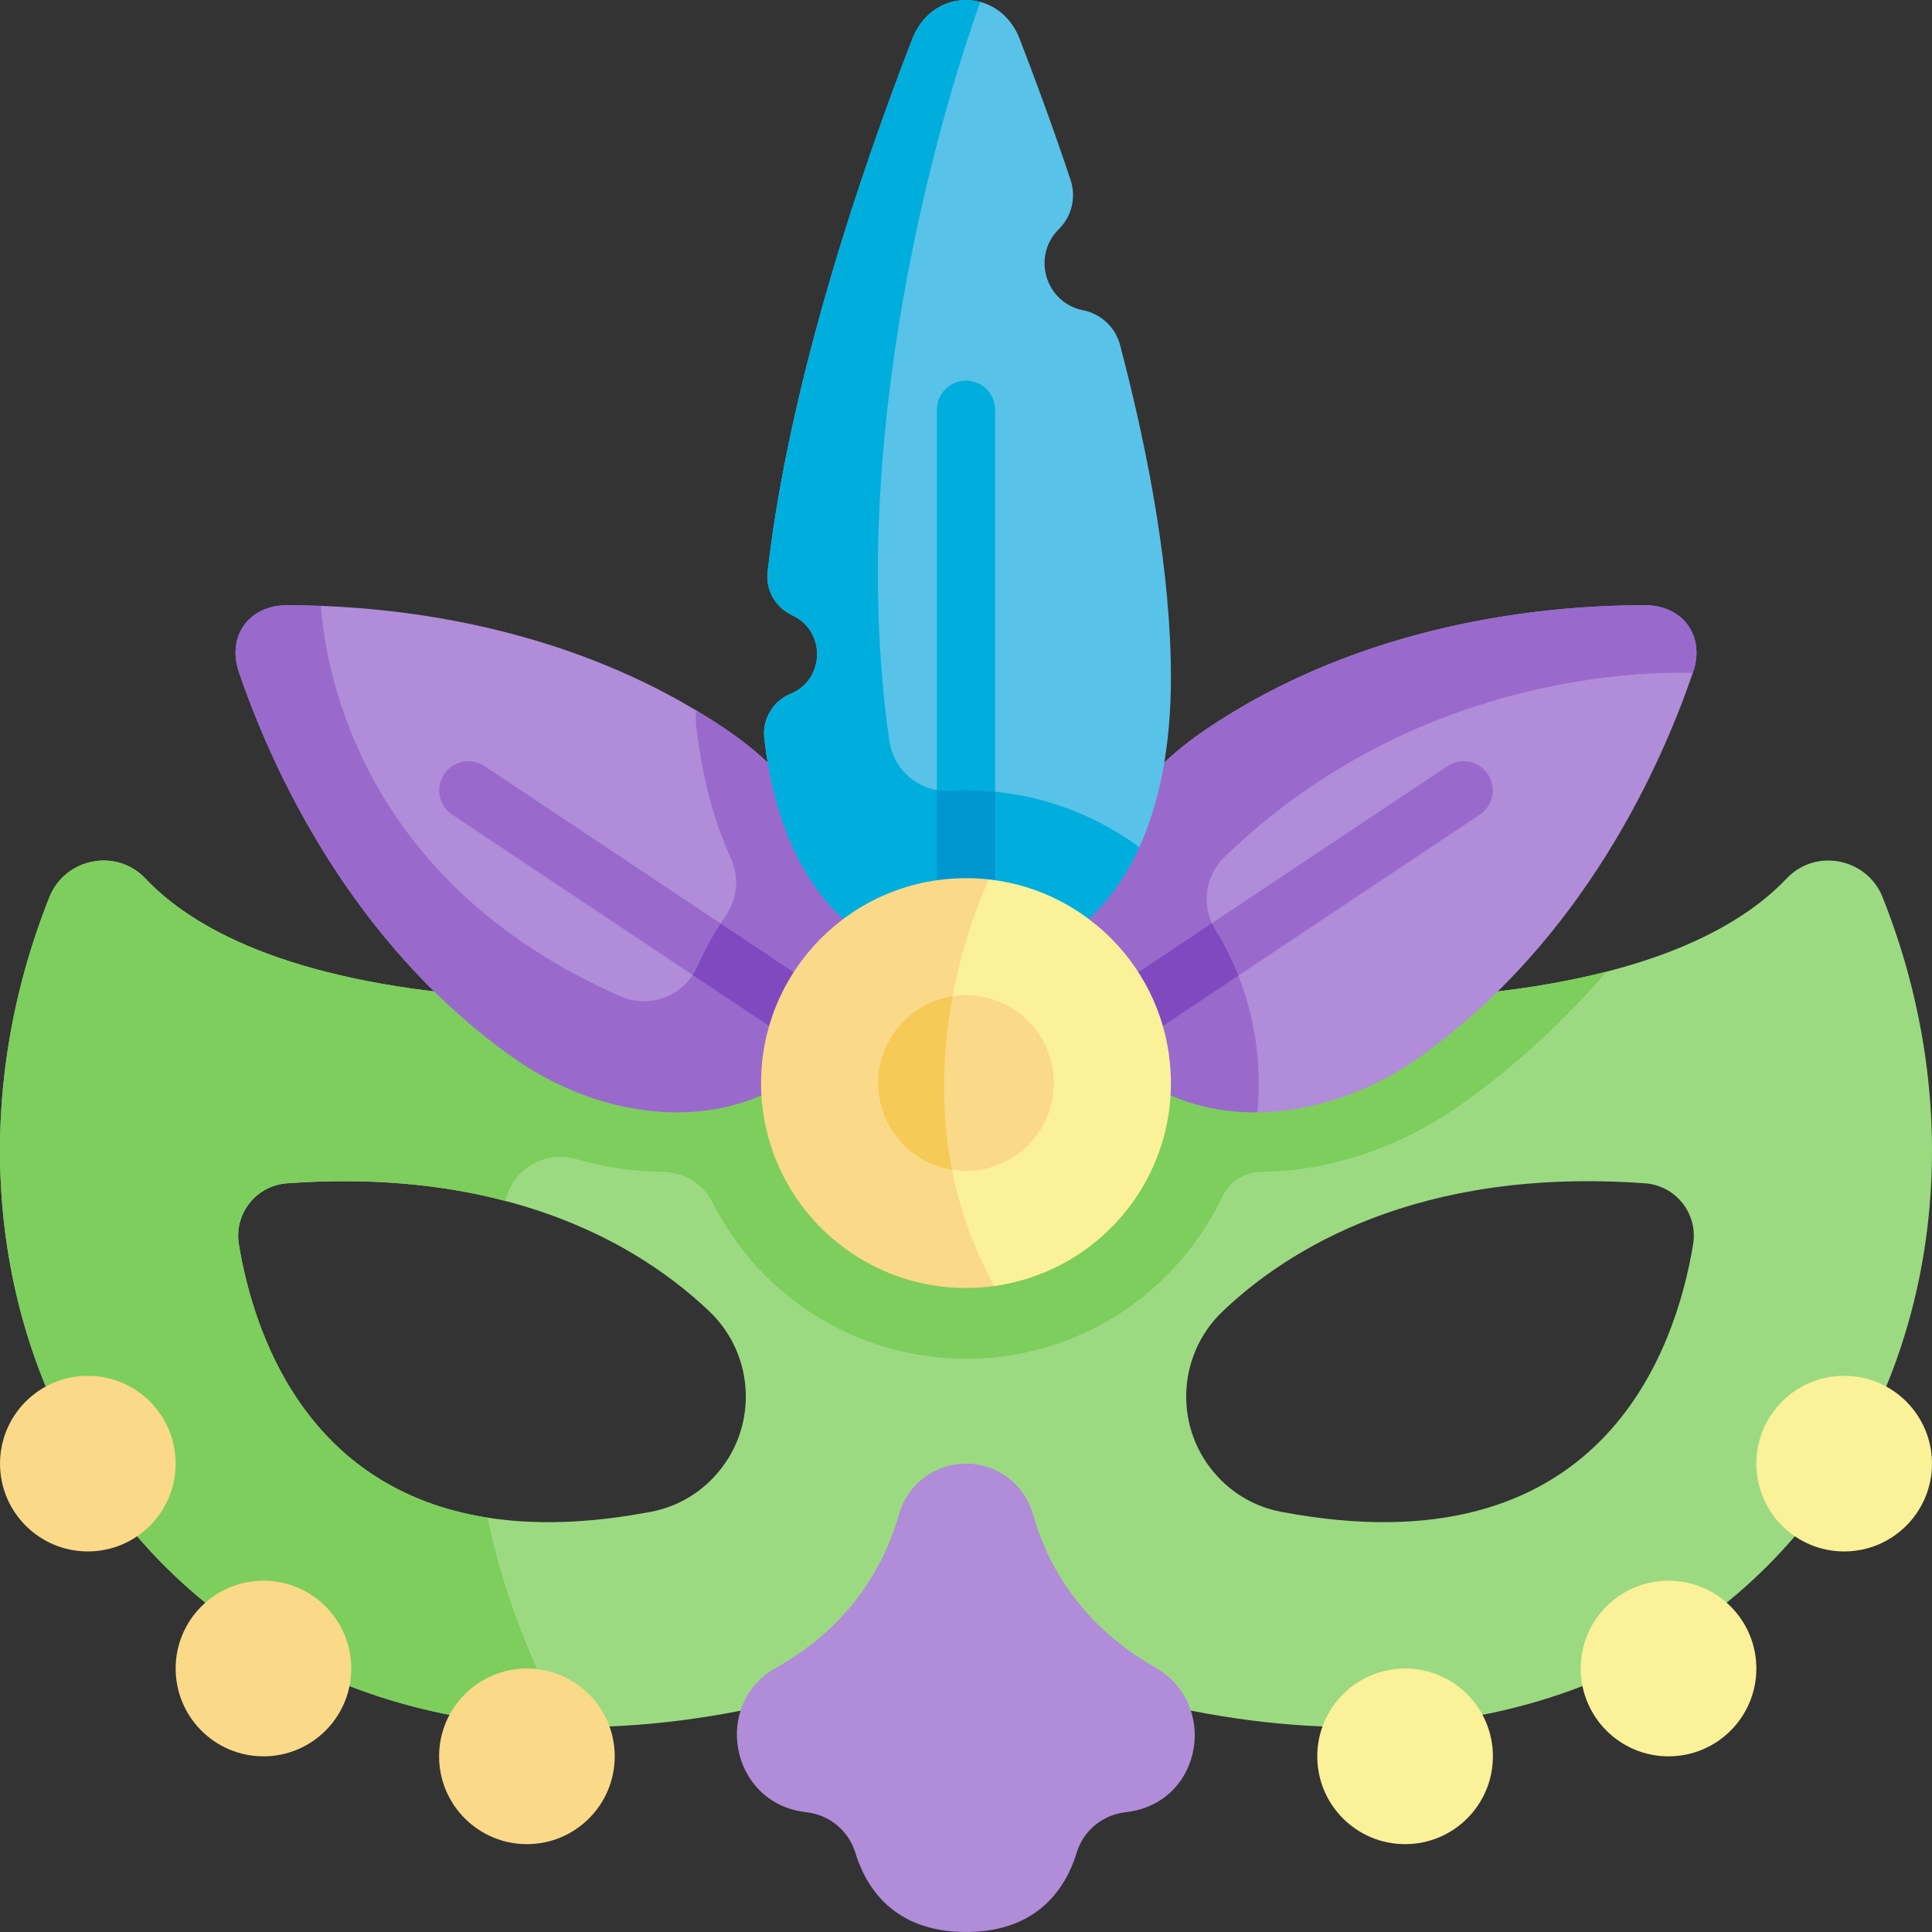 <svg id="Capa_1" enable-background="new 0 0 512 512" viewBox="0 0 512 512" xmlns="http://www.w3.org/2000/svg"><rect x="0" y="0" width="512" height="512" fill="#333333" stroke="none"/><g><path d="m498.9 237.75c-4.131-10.365-17.742-13.064-25.407-4.956-8.366 8.84-22.8 18.319-47.733 24.706-11.498 2.947-25.232 5.234-41.634 6.491-81.372 6.264-117.288 32.722-128.127 42.716-10.839-9.994-46.755-36.452-128.127-42.716-51.957-3.987-77.148-18.288-89.367-31.197-7.665-8.108-21.275-5.409-25.407 4.956-40.614 101.906 15.496 217.607 136.74 219.894 31.238.598 66.804-6.336 106.161-22.986 192.067 81.25 293.983-68.74 242.901-196.908zm-309.828 153.812c-.103.103-.196.216-.299.319-4.368 4.513-10.045 7.572-16.217 8.747-16.897 3.225-31.218 3.462-43.344 1.566-48.63-7.614-62.147-49.65-65.908-72.44-1.329-8.088 4.564-15.578 12.745-16.165 22.8-1.648 41.943.474 57.84 4.657 26.097 6.831 43.488 19.153 54.111 29.291 12.426 11.859 12.92 31.579 1.072 44.025zm259.622-61.807c-4.698 28.477-24.634 86.998-109.252 70.874-6.171-1.174-11.848-4.234-16.217-8.747-.103-.103-.196-.217-.299-.319-11.848-12.446-11.354-32.166 1.072-44.024 17.093-16.31 51.741-38.306 111.951-33.948 8.181.586 14.075 8.076 12.745 16.164z" fill="#9cda82"/><path d="m425.76 257.501c-10.705 12.405-23.254 24.315-37.904 34.772-16.886 12.054-35.833 18.102-53.39 18.267-.026 0-.052 0-.078.001-4.429.031-8.52 2.48-10.413 6.485-8.314 17.587-23.249 31.428-41.59 38.301-8.211 3.091-17.092 4.77-26.386 4.77-29.414 0-54.859-16.889-67.2-41.501-2.51-5.006-7.721-8.011-13.321-8.055-.033 0-.066-.001-.1-.001-7.405-.066-15.057-1.184-22.698-3.359-7.632-2.172-15.631 1.856-18.214 9.358-.195.566-.388 1.136-.578 1.708-15.897-4.183-35.04-6.305-57.84-4.657-8.18.587-14.074 8.078-12.745 16.165 3.761 22.79 17.278 64.826 65.908 72.44 3.585 17.371 10.148 35.895 20.626 55.45-121.243-2.287-177.352-117.989-136.738-219.895 4.131-10.365 17.742-13.064 25.407-4.956 12.219 12.91 37.41 27.21 89.367 31.197 81.372 6.264 117.288 32.722 128.127 42.716 10.839-9.994 46.754-36.452 128.127-42.716 16.401-1.256 30.135-3.543 41.633-6.49z" fill="#7dce5c"/><path d="m273.724 401.235c3.311 11.773 11.584 28.823 32.255 40.528 17.037 9.647 12.746 35.38-6.609 38.34-.454.069-.915.135-1.384.197-5.921.777-10.901 4.932-12.642 10.644-2.765 9.072-10.066 21.05-29.345 21.05s-26.58-11.978-29.345-21.05c-1.741-5.712-6.721-9.867-12.642-10.644-.469-.062-.931-.127-1.386-.197-19.162-2.931-23.859-28.681-6.944-38.15 20.918-11.709 29.263-28.881 32.592-40.717 2.228-7.922 9.495-13.361 17.724-13.361 8.231-.001 15.498 5.438 17.726 13.36z" fill="#b18cd9"/><path d="m225.987 260.973c-1.195 5.44-3.41 10.591-6.759 15.238-4.492 6.254-10.488 10.952-17.443 14.053l-86.709-27.519c-29.518-29.034-44.818-64.27-51.772-84.659-3.235-9.499 2.679-17.669 12.703-17.69 2.751 0 5.759.041 9.015.165 24.984.927 63.765 6.305 99.526 27.735 2.833 1.7 5.656 3.493 8.438 5.399 10.478 7.16 18.844 16.175 24.644 25.891 8.048 13.456 11.222 28.261 8.357 41.387z" fill="#b18cd9"/><path d="m225.987 260.973c.34-1.576.598-3.173.762-4.791-.164 1.618-.411 3.215-.762 4.791z" fill="#00aede"/><path d="m226.976 253.06c-.01.381-.031.763-.062 1.144-.031.659-.093 1.319-.165 1.978-.165 1.618-.422 3.215-.762 4.791-1.195 5.44-3.41 10.591-6.759 15.238-16.66 23.202-54.09 24.902-83.67 3.781-43.21-30.857-63.847-77.241-72.254-101.906-3.235-9.499 2.679-17.669 12.703-17.69 2.751 0 5.759.041 9.015.165 1.411 18.463 11.385 73.614 79.446 103.482 7.871 3.451 16.99-.196 20.441-8.078 2.018-4.608 4.471-8.99 7.307-13.084 3.123-4.509 3.823-10.316 1.537-15.303-4.533-9.886-7.748-21.725-9.287-35.564-.144-1.257-.113-2.504.082-3.719 2.833 1.7 5.656 3.493 8.438 5.399 10.478 7.16 18.844 16.175 24.644 25.891 6.472 10.809 9.789 22.493 9.346 33.475z" fill="#996acc"/><path d="m448.694 178.086c-.021.072-.052.144-.072.216-8.459 24.717-29.095 70.925-72.182 101.69-13.682 9.767-29.034 14.661-43.252 14.795l-10.962-6.81-11.993 2.287c-6.954-3.101-12.961-7.799-17.463-14.053-17.226-23.975-4.749-61.343 26.241-82.516 42.541-29.064 91.448-33.34 116.979-33.299 10.026.021 15.939 8.191 12.704 17.69z" fill="#b18cd9"/><path d="m448.694 178.086c-.021.072-.052.144-.072.216-17.206-.422-75.633 1.927-124.088 48.784-5.234 5.059-6.305 13.064-2.483 19.256 7.449 12.054 11.673 26.293 11.519 41.541-.021 2.328-.155 4.626-.381 6.903-16.505.155-31.465-6.11-40.418-18.576-17.226-23.975-4.749-61.343 26.241-82.516 42.541-29.064 91.448-33.34 116.979-33.299 10.025.022 15.938 8.192 12.703 17.691z" fill="#996acc"/><path d="m392.162 215.877-63.991 42.664-29.095 19.4c-1.319.876-2.813 1.298-4.286 1.298-2.493 0-4.945-1.205-6.429-3.441-2.37-3.554-1.411-8.345 2.143-10.715l30.651-20.431 62.436-41.634c3.554-2.359 8.345-1.401 10.715 2.143 2.369 3.556 1.411 8.357-2.144 10.716z" fill="#996acc"/><path d="m328.171 258.542-29.095 19.4c-1.319.876-2.813 1.298-4.286 1.298-2.493 0-4.945-1.205-6.429-3.441-2.37-3.554-1.411-8.345 2.143-10.715l30.651-20.431c.258.577.556 1.144.896 1.69 2.38 3.853 4.431 7.933 6.12 12.199z" fill="#8049bf"/><path d="m223.638 275.799c-1.484 2.236-3.936 3.441-6.429 3.441-1.473 0-2.967-.423-4.286-1.298l-29.343-19.565-63.744-42.499c-3.555-2.359-4.513-7.161-2.143-10.715 2.37-3.544 7.161-4.502 10.715-2.143l62.569 41.717 30.517 20.348c3.556 2.369 4.514 7.16 2.144 10.714z" fill="#996acc"/><path d="m223.638 275.799c-1.484 2.236-3.936 3.441-6.429 3.441-1.473 0-2.967-.423-4.286-1.298l-29.343-19.565c.515-.752.958-1.556 1.329-2.411 1.71-3.925 3.75-7.676 6.068-11.23l30.517 20.348c3.556 2.37 4.514 7.161 2.144 10.715z" fill="#8049bf"/><path d="m310.306 179.632c0 18.308-3.07 33.237-8.366 44.89l-79.961 3.534-18.535-25.974c-.35-2.091-.649-4.255-.896-6.47-.567-5.028 2.287-9.829 6.965-11.745 4.657-1.916 7.027-6.213 7.027-10.509 0-4.039-2.092-8.078-6.326-10.169l-.536-.268c-4.276-2.112-6.8-6.666-6.254-11.416 5.77-50.412 24.84-106.336 38.358-141.201 3.245-8.376 11.127-11.642 17.999-9.798 4.389 1.174 8.366 4.44 10.437 9.798 4.152 10.715 8.83 23.418 13.486 37.348 1.535 4.574.361 9.623-3.06 13.033l-.093.103c-7.181 7.171-3.462 19.452 6.491 21.44 2.38.474 4.523 1.607 6.223 3.204s2.957 3.668 3.575 6.017c7.738 29.487 13.466 60.623 13.466 88.183z" fill="#59c2e8"/><path d="m301.94 224.521c-9.623 21.152-26.602 31.475-45.941 31.475-26.715 0-48.918-19.679-53.451-60.385-.567-5.028 2.287-9.829 6.965-11.745 4.657-1.916 7.027-6.213 7.027-10.509 0-4.039-2.092-8.078-6.326-10.169l-.536-.268c-4.276-2.112-6.8-6.666-6.254-11.416 5.77-50.412 24.84-106.336 38.358-141.201 3.245-8.376 11.127-11.642 17.999-9.798-6.656 18.556-36.637 108.737-24.098 195.837 1.133 7.851 8.047 13.662 15.969 13.229 1.442-.082 2.885-.124 4.348-.124 17.195.002 33.082 5.596 45.94 15.074z" fill="#00aede"/><path d="m263.727 108.604v147.393c0 4.265-3.462 7.727-7.727 7.727s-7.727-3.462-7.727-7.727v-147.393c0-4.265 3.462-7.727 7.727-7.727s7.727 3.461 7.727 7.727z" fill="#00aede"/><path d="m263.727 209.83v46.167c0 4.265-3.462 7.727-7.727 7.727s-7.727-3.462-7.727-7.727v-46.621c1.102.185 2.225.258 3.379.196 1.442-.082 2.885-.124 4.348-.124 2.606.001 5.182.124 7.727.382z" fill="#0097d1"/><path d="m310.306 287.029c0 23.284-14.651 43.138-35.236 50.845-3.699 1.391-7.583 2.39-11.622 2.947l-20.863-11.539v-84.628l19.462-11.601c27.148 3.008 48.259 26.024 48.259 53.976z" fill="#fbf198"/><path d="m263.449 340.821c-2.431.329-4.915.505-7.449.505-29.992 0-54.307-24.305-54.307-54.296 0-29.734 23.903-53.884 53.534-54.296.258-.01.515-.01.773-.01 2.05 0 4.07.113 6.048.33-5.925 13.062-24.212 60.96 1.401 107.767z" fill="#fad989"/><path d="m279.274 287.029c0 12.847-10.416 23.274-23.274 23.274-.67 0-1.329-.031-1.978-.093-.587-.052-1.164-.124-1.731-.217-11.096-1.772-19.565-11.385-19.565-22.965 0-9.726 5.955-18.051 14.414-21.533 1.679-.69 3.451-1.185 5.296-1.463 1.164-.186 2.359-.278 3.565-.278 12.857.001 23.273 10.417 23.273 23.275z" fill="#fad989"/><path d="m252.291 309.994c-11.096-1.772-19.565-11.385-19.565-22.965 0-9.726 5.955-18.051 14.414-21.533 1.679-.69 3.451-1.185 5.296-1.463-2.453 13.157-3.463 29.096-.145 45.961z" fill="#f6ca56"/><g fill="#fbf198"><circle cx="442.179" cy="442.176" r="23.272"/><circle cx="488.724" cy="387.874" r="23.272"/><circle cx="372.362" cy="465.448" r="23.272"/></g><circle cx="69.82" cy="442.176" fill="#fad989" r="23.272"/><circle cx="23.276" cy="387.874" fill="#fad989" r="23.272"/><circle cx="139.638" cy="465.448" fill="#fad989" r="23.272"/></g><g/><g/><g/><g/><g/><g/><g/><g/><g/><g/><g/><g/><g/><g/><g/></svg>
